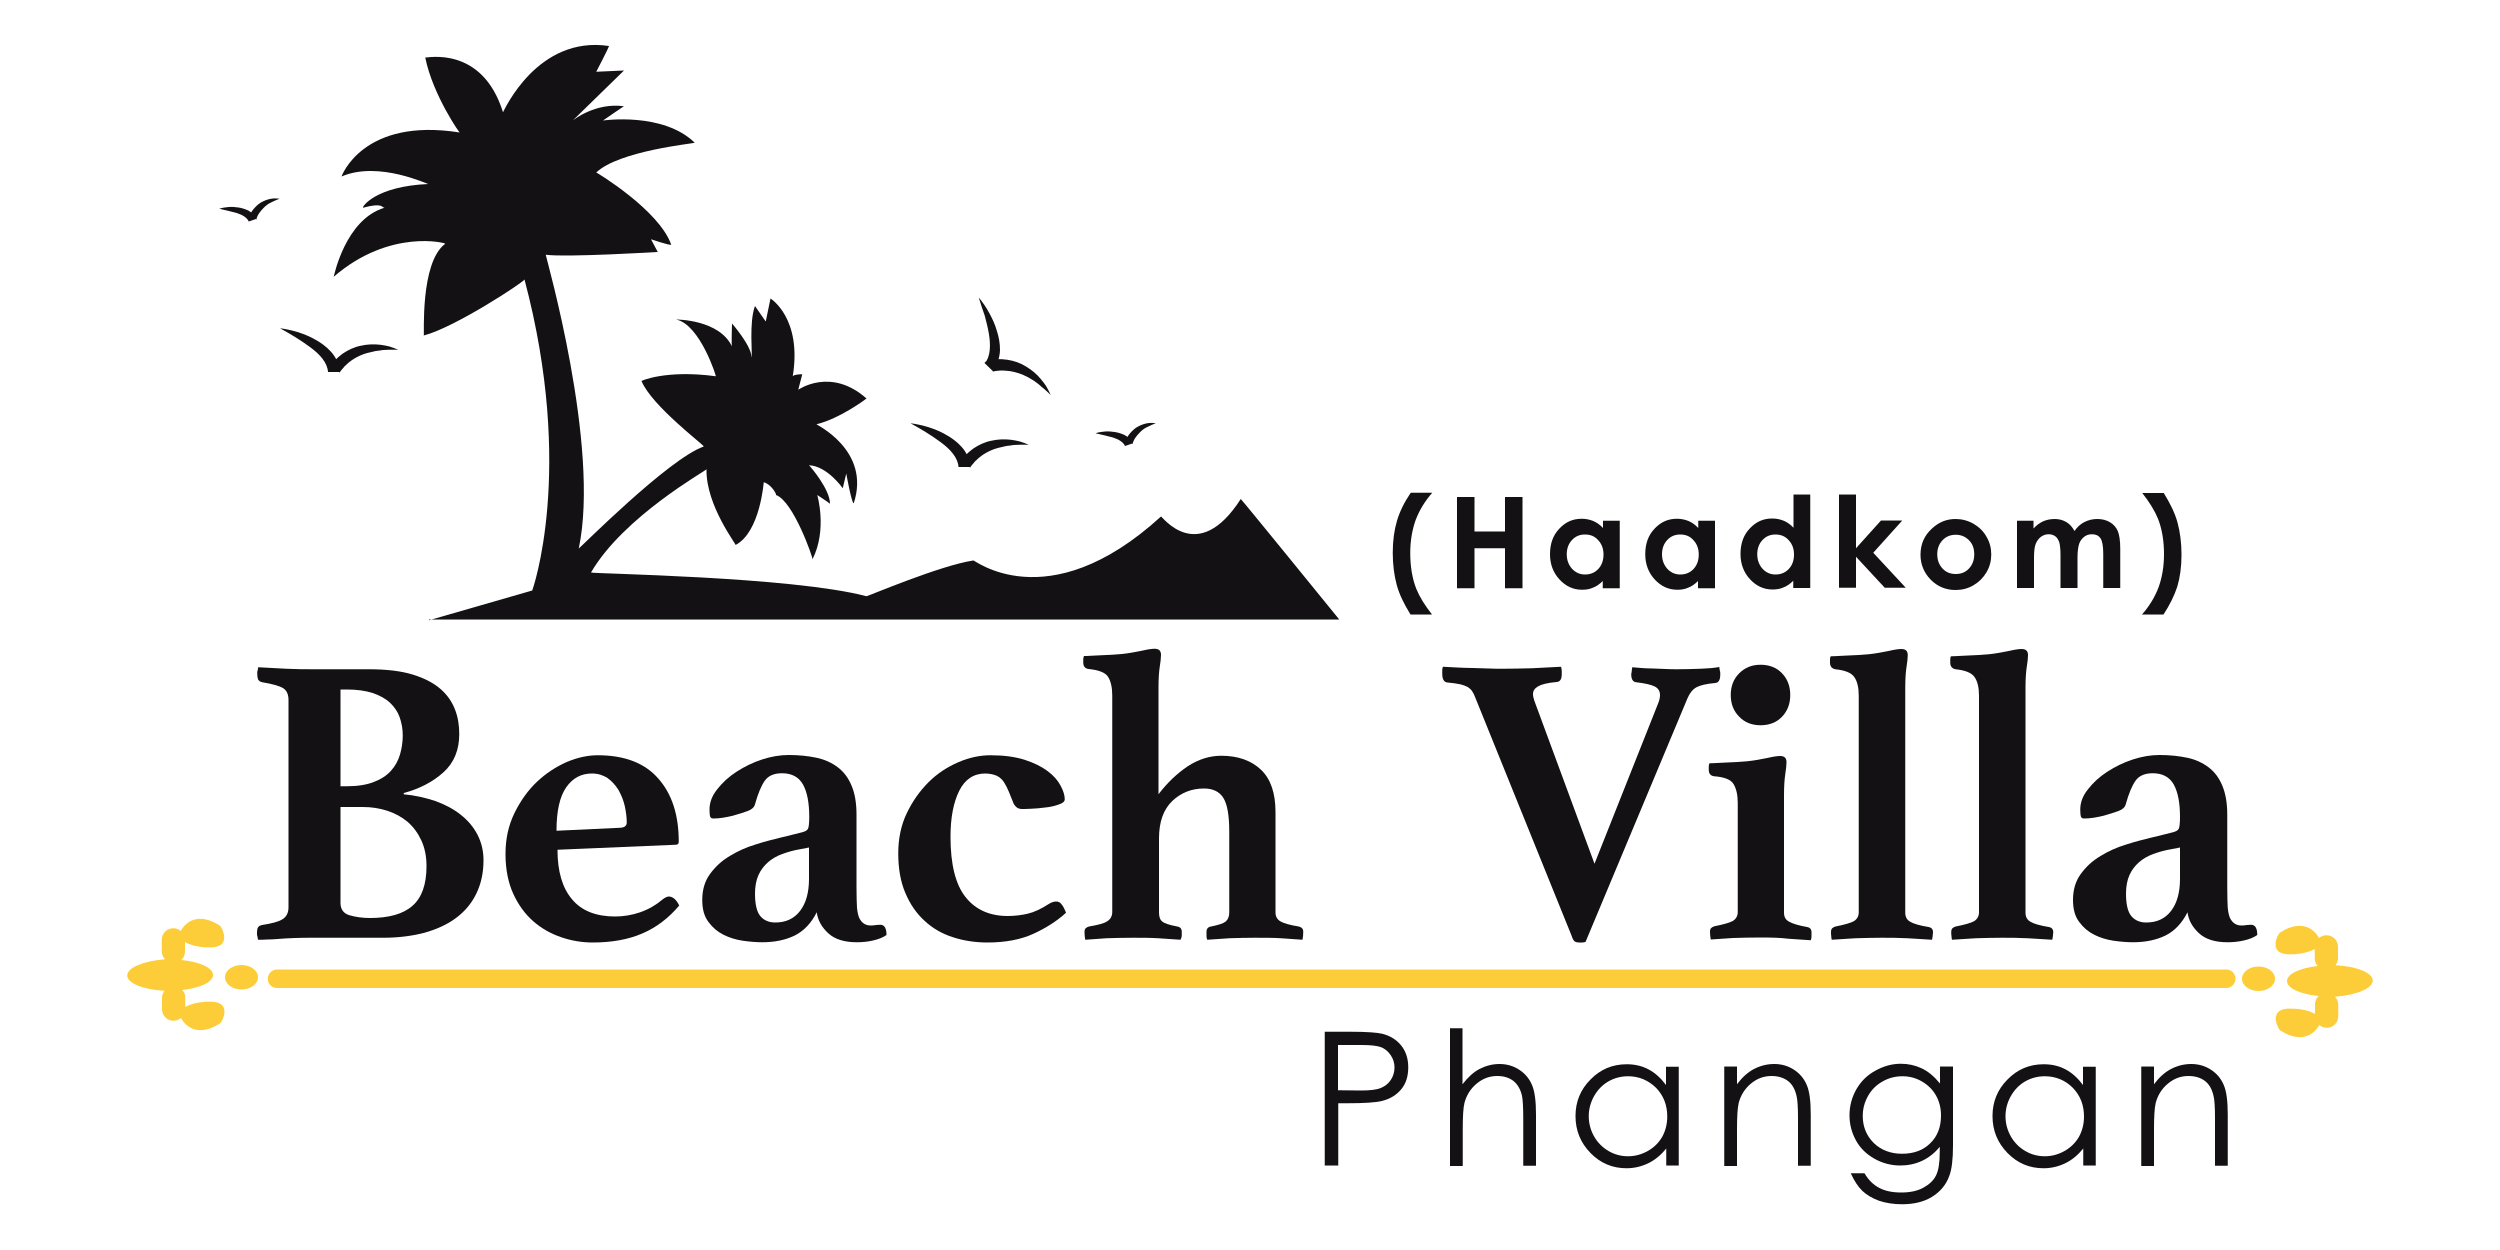 <?xml version="1.0" encoding="UTF-8"?> <!-- Generator: Adobe Illustrator 22.0.1, SVG Export Plug-In . SVG Version: 6.00 Build 0) --> <svg xmlns="http://www.w3.org/2000/svg" xmlns:xlink="http://www.w3.org/1999/xlink" version="1.1" id="Calque_1" x="0px" y="0px" viewBox="0 0 1000 500" style="enable-background:new 0 0 1000 500;" xml:space="preserve"> <style type="text/css"> .st0{fill:#131114;} .st1{fill:#FCCD38;} </style> <g> <g> <g> <path class="st0" d="M161.3,317.7c4.6,0.4,8.9,1.4,12.8,2.7c3.9,1.4,7.3,3.2,10.2,5.5c2.9,2.3,5.1,4.9,6.7,8 c1.6,3.1,2.4,6.5,2.4,10.2c0,5.1-1,9.5-2.9,13.4c-1.9,3.9-4.6,7.1-8.1,9.7c-3.5,2.6-7.7,4.5-12.6,5.9c-5,1.3-10.5,2-16.5,2h-28.6 c-2,0-4.2,0-6.7,0.1c-2.5,0.1-4.8,0.2-7,0.4c-1.3,0.1-2.6,0.2-4,0.2c-1.3,0.1-2.6,0.1-3.8,0.1l-0.2-1.2c-0.1-0.3-0.2-0.6-0.2-0.9 c0-0.3,0-0.5,0-0.7c0-1.2,0.2-2,0.6-2.4c0.4-0.4,0.9-0.6,1.4-0.7c3.9-0.6,6.6-1.3,8.2-2.3c1.6-1,2.4-2.6,2.4-4.8V280 c0-2.2-0.7-3.8-2.1-4.7c-1.4-0.9-4.2-1.7-8.4-2.4c-0.9-0.2-1.4-0.6-1.7-1.2c-0.2-0.6-0.3-1.3-0.3-2.2c0-0.2,0-0.5,0-0.7 c0-0.3,0.1-0.5,0.2-0.7c0-0.4,0.1-0.8,0.2-1.2c3.3,0.2,7,0.4,11.2,0.6c4.1,0.2,7.5,0.2,10.2,0.2h22.8c7.1,0,12.9,0.7,17.5,2.1 c4.6,1.4,8.3,3.3,11.1,5.7c2.8,2.4,4.7,5.2,5.9,8.3c1.2,3.1,1.7,6.4,1.7,9.8c0,6.4-2.1,11.5-6.3,15.3c-4.2,3.8-9.5,6.6-15.9,8.3 V317.7z M138.8,314.5c4.3,0,7.9-0.6,10.7-1.7c2.9-1.1,5.2-2.6,6.9-4.5c1.7-1.9,2.9-4.1,3.6-6.5c0.7-2.4,1.1-5,1.1-7.6 c0-2.5-0.4-4.9-1.2-7.2c-0.8-2.3-2.1-4.2-3.9-5.9c-1.8-1.7-4.1-2.9-6.9-3.9c-2.9-0.9-6.3-1.4-10.3-1.4h-2.6v38.7H138.8z M136.2,361.2c0,2.5,1.2,4.2,3.6,4.9c2.4,0.7,5.1,1.1,8.2,1.1c7.6,0,13.3-1.6,17-4.9c3.7-3.2,5.6-8.5,5.6-15.8 c0-4-0.7-7.4-2.1-10.4c-1.4-3-3.2-5.4-5.5-7.4c-2.3-1.9-5-3.4-8.1-4.4c-3.1-1-6.3-1.5-9.8-1.5h-8.9V361.2z"></path> <path class="st0" d="M265,359.8c1-0.8,1.9-1.2,2.6-1.2c0.5,0,1.2,0.2,1.9,0.7c0.7,0.5,1.5,1.5,2.2,2.9 c-4.3,5.1-9.2,8.8-14.8,11.2c-5.6,2.4-12.2,3.6-19.8,3.6c-4.3,0-8.5-0.7-12.6-2.1c-4.1-1.4-7.9-3.5-11.2-6.4c-3.3-2.9-6-6.6-8-11 c-2-4.4-3.1-9.7-3.1-15.9c0-6.1,1.2-11.5,3.6-16.4c2.4-4.9,5.4-9.1,9-12.5c3.6-3.4,7.6-6,11.9-7.9c4.3-1.8,8.4-2.7,12.4-2.7 c10.7,0,18.8,3.1,24.2,9.3c5.5,6.2,8.2,14.6,8.2,25.3c0,0.8-0.4,1.2-1.2,1.2l-47.3,2c0,8.6,1.9,15.2,5.8,19.8 c3.8,4.6,9.6,6.9,17.3,6.9c3.4,0,6.8-0.6,10-1.7C259.5,363.7,262.4,362,265,359.8z M236.8,309.4c-4.3,0-7.7,1.8-10.3,5.5 c-2.6,3.7-3.9,9.5-3.9,17.4l25.6-1.2c1.6-0.1,2.5-0.8,2.5-2.1c0-2.1-0.3-4.3-0.8-6.6c-0.5-2.3-1.4-4.4-2.5-6.4 c-1.2-1.9-2.6-3.5-4.4-4.8C241.3,310.1,239.2,309.4,236.8,309.4z"></path> <path class="st0" d="M352.1,369.9c1.7,0,2.5,1.4,2.5,4.1c-1.4,1-3.2,1.7-5.4,2.2c-2.1,0.5-4.3,0.7-6.5,0.7c-5,0-8.8-1.2-11.4-3.6 c-2.6-2.4-4.2-5.2-4.6-8.4c-2.2,4.4-5.2,7.5-8.8,9.3c-3.7,1.8-8,2.7-13,2.7c-2.3,0-4.9-0.2-7.7-0.6c-2.8-0.4-5.4-1.2-7.8-2.4 c-2.4-1.2-4.4-2.9-6-5.1c-1.7-2.2-2.5-5.1-2.5-8.8c0-4.1,1-7.5,3.1-10.4c2.1-2.9,4.7-5.3,7.9-7.2c3.1-1.9,6.6-3.5,10.3-4.6 c3.7-1.2,7.3-2.1,10.6-2.9c1.4-0.3,2.9-0.7,4.5-1.1c1.5-0.4,2.8-0.7,3.6-0.9c1.2-0.3,2-0.8,2.3-1.4c0.3-0.6,0.5-2.2,0.5-4.7 c0-5.6-0.8-9.9-2.5-13c-1.7-3-4.5-4.5-8.4-4.5c-3.2,0-5.5,1-6.9,3c-1.4,2-2.7,5.1-3.9,9.4c-0.3,1.2-1.3,2.1-2.9,2.7 c-1.6,0.6-3.6,1.2-6,1.9c-1.3,0.3-2.7,0.6-4,0.8c-1.4,0.2-2.6,0.3-3.7,0.3c-0.7,0-1.1-0.2-1.3-0.7c-0.2-0.5-0.3-1.5-0.3-2.9 c0-2.8,1-5.5,3.1-8.1c2-2.6,4.6-5,7.7-7c3.1-2,6.5-3.7,10.2-4.9c3.7-1.2,7.2-1.8,10.7-1.8c4.1,0,7.8,0.4,11.1,1.1 c3.3,0.7,6.1,2,8.5,3.8c2.4,1.8,4.2,4.2,5.5,7.3c1.3,3,2,6.9,2,11.6v29c0,3.8,0.1,6.7,0.2,8.4c0.2,1.8,0.5,3.1,0.9,4 c1,2,2.5,3,4.6,3c0.9,0,1.6-0.1,2.2-0.2C350.9,370,351.5,369.9,352.1,369.9z M323.6,339l-3.6,0.7c-2.5,0.4-4.9,1.1-7.1,1.9 c-2.2,0.8-4.1,1.9-5.7,3.3c-1.6,1.4-2.9,3.1-3.8,5.1c-0.9,2-1.4,4.5-1.4,7.4c0,4.3,0.7,7.3,2.1,9c1.4,1.7,3.4,2.6,6,2.6 c4.2,0,7.5-1.5,9.9-4.6c2.4-3.1,3.6-7.4,3.6-12.9V339z"></path> <path class="st0" d="M394.1,309.4c-4.6,0-8.1,2.3-10.4,6.9c-2.3,4.6-3.5,10.7-3.5,18.4c0,11,2,19.1,6,24.1 c4,5.1,9.7,7.6,16.9,7.6c2.6,0,5.3-0.3,7.9-0.9c2.6-0.6,5.4-1.9,8.5-3.9c1.1-0.7,2.1-1,3-1c0.9,0,1.6,0.4,2.1,1.1 c0.6,0.7,1.2,1.8,1.8,3.4c-3.6,3.3-8,6.1-13,8.4c-5,2.3-11.2,3.5-18.4,3.5c-4.9,0-9.5-0.7-13.8-2.1c-4.4-1.4-8.2-3.6-11.4-6.6 c-3.3-3-5.8-6.7-7.7-11.2c-1.9-4.5-2.8-9.7-2.8-15.8c0-5.8,1.1-11.2,3.4-16c2.3-4.8,5.2-8.9,8.7-12.4c3.5-3.5,7.5-6.1,11.9-8 c4.4-1.9,8.7-2.8,12.9-2.8c5.3,0,9.8,0.6,13.6,1.8c3.7,1.2,6.8,2.7,9.2,4.5c2.4,1.8,4.1,3.7,5.2,5.8c1.1,2,1.7,3.9,1.7,5.5 c0,0.9-0.8,1.6-2.4,2.1c-1.6,0.6-3.4,1-5.4,1.2c-2,0.3-3.9,0.4-5.7,0.5c-1.8,0.1-3,0.1-3.6,0.1c-1,0-1.8-0.3-2.4-0.9 c-0.6-0.6-1-1.2-1.2-1.9c-0.6-1.4-1.1-2.8-1.7-4.2c-0.6-1.4-1.2-2.6-1.9-3.7c-0.7-1.1-1.7-2-2.9-2.6 C397.5,309.8,395.9,309.4,394.1,309.4z"></path> <path class="st0" d="M472.2,375.9c-2.9-0.2-5.8-0.4-8.9-0.6c-3.1-0.2-6.4-0.2-9.9-0.2c-4.3,0-7.9,0.1-10.8,0.2 c-2.9,0.2-5.8,0.4-8.5,0.6c-0.2-1.1-0.3-2.1-0.3-3.1c0-0.8,0.2-1.3,0.6-1.6c0.4-0.3,0.8-0.5,1.2-0.6c3.5-0.6,6-1.2,7.3-2.1 c1.3-0.8,2-2.1,2-3.7v-86.6c0-3.3-0.6-5.8-1.7-7.5c-1.1-1.7-3.7-2.7-7.8-3.1c-1.4-0.2-2.1-1.1-2.1-2.6c0-0.3,0-0.7,0-1.2 c0-0.5,0.1-1,0.3-1.4c0.7,0,1.6,0,2.9-0.1c1.3-0.1,2.6-0.1,4-0.2c1.4-0.1,2.9-0.1,4.3-0.2c1.4-0.1,2.8-0.2,4-0.3 c2.8-0.3,5.4-0.8,7.9-1.3c2.5-0.6,4.2-0.8,5.1-0.8c1.8,0,2.6,0.8,2.6,2.5c0,1.2-0.2,2.8-0.5,4.7c-0.3,1.9-0.5,4.7-0.5,8.2v42.8 c3.5-4.6,7.4-8.3,11.7-11.2c4.3-2.8,8.8-4.2,13.4-4.2c6.7,0,12,1.9,15.9,5.6c3.9,3.7,5.8,9.4,5.8,16.9V365c0,1.5,0.6,2.7,1.9,3.5 c1.3,0.8,3.7,1.5,7.4,2.1c0.4,0.1,0.9,0.3,1.2,0.6c0.4,0.3,0.6,0.8,0.6,1.6c0,1-0.1,2-0.3,3.1c-2.9-0.2-5.7-0.4-8.6-0.6 c-2.9-0.2-6.4-0.2-10.7-0.2c-3.5,0-6.8,0.1-9.9,0.2c-3.1,0.2-6.1,0.4-8.9,0.6c-0.2-0.4-0.3-0.9-0.3-1.5c0-0.6,0-1.1,0-1.7 c0-1.2,0.6-1.9,1.8-2.1c3-0.6,4.9-1.2,5.9-2c0.9-0.8,1.4-2,1.4-3.6v-32.4c0-6.5-0.8-11-2.4-13.5c-1.6-2.5-4.2-3.7-7.7-3.7 c-5,0-9.2,1.7-12.7,5c-3.5,3.4-5.3,8.3-5.3,15V365c0,1.7,0.4,2.9,1.3,3.6c0.9,0.8,2.9,1.4,6,2c1.2,0.2,1.8,0.9,1.8,2.1 c0,0.6,0,1.1,0,1.7C472.6,374.9,472.5,375.4,472.2,375.9z"></path> <path class="st0" d="M663.2,281.5c0.6-1.4,0.8-2.6,0.8-3.5c0-1.5-0.7-2.7-2.1-3.4c-1.4-0.7-3.9-1.3-7.4-1.7c-1.3-0.1-2-1.2-2-3.1 c0-0.2,0-0.5,0.1-0.7c0.1-0.3,0.1-0.6,0.1-0.9l0.2-1.3c1,0.1,2.2,0.2,3.6,0.3c1.4,0.1,3,0.2,4.7,0.2c1.7,0.1,3.4,0.1,5.1,0.2 c1.7,0.1,3.3,0.1,4.7,0.1c3.2,0,6.3-0.1,9.2-0.2c2.9-0.1,5.4-0.3,7.5-0.7l0.2,1.3c0.1,0.3,0.2,0.7,0.2,1c0,0.3,0,0.6,0,0.8 c0,2.1-0.7,3.2-2,3.3c-3.5,0.3-6,0.9-7.5,1.7c-1.5,0.8-2.7,2.3-3.6,4.4l-40.8,97.5c-0.6,0.1-1,0.2-1.3,0.2c-0.3,0-0.7,0-1.2,0 c-0.9,0-1.5-0.2-1.9-0.5c-0.4-0.3-0.8-1.1-1.2-2.3l-38.7-95.7c-0.3-0.8-0.7-1.5-1.1-2.1c-0.4-0.6-1-1.1-1.7-1.6 c-0.8-0.4-1.8-0.8-3.1-1.1c-1.3-0.3-3-0.5-5-0.7c-1.4-0.1-2.1-1.3-2.1-3.5c0-0.3,0-0.8,0-1.4c0-0.6,0.1-1.1,0.3-1.4 c1.7,0.1,3.5,0.2,5.6,0.3c2.1,0.1,4.2,0.2,6.4,0.2c2.1,0.1,4.2,0.1,6.3,0.2c2,0.1,3.8,0.1,5.4,0.1c3.6,0,7.6-0.1,11.9-0.2 c4.3-0.2,8.2-0.4,11.6-0.6c0.2,0.6,0.3,1.1,0.3,1.7c0,0.6,0,1,0,1.3c0,2-0.7,3-2,3.1c-3.5,0.3-6,0.9-7.4,1.7 c-1.4,0.8-2.1,1.8-2.1,3.1c0,0.8,0.2,1.7,0.5,2.6l24.1,65.3L663.2,281.5z"></path> <path class="st0" d="M704.3,375c-4.3,0-8,0.1-11.1,0.2c-3.1,0.2-6.1,0.4-8.9,0.6c-0.2-1.1-0.3-2.1-0.3-3.1c0-0.8,0.2-1.3,0.6-1.6 c0.4-0.3,0.8-0.5,1.2-0.6c3.5-0.7,6-1.4,7.3-2.1c1.3-0.8,2-2,2-3.6v-43.6c0-3.3-0.6-5.8-1.7-7.6c-1.1-1.8-3.7-2.8-7.8-3.1 c-1.4-0.2-2.1-1.1-2.1-2.6c0-0.3,0-0.7,0-1.2s0.1-1,0.3-1.4c0.7,0,1.6,0,2.9-0.1c1.3-0.1,2.6-0.1,4-0.2c1.4-0.1,2.9-0.1,4.3-0.2 c1.4-0.1,2.8-0.2,4-0.3c2.8-0.3,5.4-0.8,7.9-1.3c2.5-0.6,4.2-0.8,5.1-0.8c1.8,0,2.6,0.8,2.6,2.5c0,1.2-0.2,2.8-0.5,4.8 c-0.3,2-0.5,4.7-0.5,8.3v47.1c0,1.7,0.7,2.9,2.1,3.6c1.4,0.8,3.8,1.5,7.1,2.1c1.2,0.2,1.8,0.9,1.8,2.1c0,0.6,0,1.1,0,1.7 c0,0.6-0.1,1-0.3,1.5c-2.8-0.2-5.7-0.4-8.9-0.6C712.4,375.1,708.6,375,704.3,375z M692.3,278c0-3.5,1.1-6.4,3.4-8.7 c2.3-2.3,5.1-3.4,8.5-3.4c3.5,0,6.4,1.1,8.6,3.4c2.2,2.3,3.3,5.2,3.3,8.7c0,3.5-1.1,6.4-3.3,8.7c-2.2,2.3-5.1,3.4-8.6,3.4 c-3.4,0-6.3-1.1-8.5-3.4C693.4,284.4,692.3,281.5,692.3,278z"></path> <path class="st0" d="M772.8,375.9c-2.9-0.2-6.1-0.4-9.8-0.6s-7.1-0.2-10.3-0.2c-3.5,0-7,0.1-10.5,0.2c-3.5,0.2-6.6,0.4-9.5,0.6 c-0.1-0.4-0.2-0.9-0.2-1.4c-0.1-0.5-0.1-1.1-0.1-1.7c0-0.8,0.2-1.3,0.6-1.6c0.4-0.3,0.8-0.5,1.2-0.6c3.5-0.7,6-1.4,7.3-2.1 c1.3-0.8,2-2,2-3.6v-86.6c0-3.3-0.6-5.8-1.8-7.5c-1.2-1.7-3.7-2.7-7.6-3.1c-1.4-0.3-2.1-1.2-2.1-2.6c0-0.3,0-0.8,0-1.3 c0-0.6,0.1-1,0.3-1.3c0.7,0,1.6,0,2.9-0.1c1.3-0.1,2.6-0.1,4-0.2c1.4-0.1,2.9-0.1,4.3-0.2c1.4-0.1,2.8-0.2,4-0.3 c2.8-0.3,5.4-0.8,7.9-1.3c2.5-0.6,4.2-0.8,5.1-0.8c1.8,0,2.6,0.8,2.6,2.5c0,1.2-0.2,2.8-0.5,4.7c-0.3,1.9-0.5,4.7-0.5,8.2v90.1 c0,1.7,0.7,2.9,2,3.6c1.3,0.8,3.7,1.5,7.3,2.1c1.2,0.2,1.8,0.9,1.8,2.1C773.1,374.3,773,375.3,772.8,375.9z"></path> <path class="st0" d="M820.9,375.9c-2.9-0.2-6.1-0.4-9.8-0.6s-7.1-0.2-10.3-0.2c-3.5,0-7,0.1-10.5,0.2c-3.5,0.2-6.6,0.4-9.5,0.6 c-0.1-0.4-0.2-0.9-0.2-1.4c-0.1-0.5-0.1-1.1-0.1-1.7c0-0.8,0.2-1.3,0.6-1.6c0.4-0.3,0.8-0.5,1.2-0.6c3.5-0.7,6-1.4,7.3-2.1 c1.3-0.8,2-2,2-3.6v-86.6c0-3.3-0.6-5.8-1.8-7.5c-1.2-1.7-3.7-2.7-7.6-3.1c-1.4-0.3-2.1-1.2-2.1-2.6c0-0.3,0-0.8,0-1.3 c0-0.6,0.1-1,0.3-1.3c0.7,0,1.6,0,2.9-0.1c1.3-0.1,2.6-0.1,4-0.2c1.4-0.1,2.9-0.1,4.3-0.2c1.4-0.1,2.8-0.2,4-0.3 c2.8-0.3,5.4-0.8,7.9-1.3c2.5-0.6,4.2-0.8,5.1-0.8c1.8,0,2.6,0.8,2.6,2.5c0,1.2-0.2,2.8-0.5,4.7c-0.3,1.9-0.5,4.7-0.5,8.2v90.1 c0,1.7,0.7,2.9,2,3.6c1.3,0.8,3.7,1.5,7.3,2.1c1.2,0.2,1.8,0.9,1.8,2.1C821.2,374.3,821.1,375.3,820.9,375.9z"></path> <path class="st0" d="M900.4,369.9c1.7,0,2.5,1.4,2.5,4.1c-1.4,1-3.2,1.7-5.4,2.2s-4.3,0.7-6.5,0.7c-5,0-8.8-1.2-11.4-3.6 c-2.6-2.4-4.2-5.2-4.6-8.4c-2.2,4.4-5.2,7.5-8.8,9.3c-3.7,1.8-8,2.7-13,2.7c-2.3,0-4.9-0.2-7.7-0.6c-2.8-0.4-5.4-1.2-7.8-2.4 c-2.4-1.2-4.4-2.9-6-5.1c-1.7-2.2-2.5-5.1-2.5-8.8c0-4.1,1-7.5,3.1-10.4c2.1-2.9,4.7-5.3,7.9-7.2c3.1-1.9,6.6-3.5,10.3-4.6 c3.7-1.2,7.3-2.1,10.6-2.9c1.4-0.3,2.9-0.7,4.5-1.1c1.5-0.4,2.8-0.7,3.6-0.9c1.2-0.3,2-0.8,2.3-1.4c0.3-0.6,0.5-2.2,0.5-4.7 c0-5.6-0.8-9.9-2.5-13c-1.7-3-4.5-4.5-8.4-4.5c-3.2,0-5.5,1-6.9,3c-1.4,2-2.7,5.1-3.9,9.4c-0.3,1.2-1.3,2.1-2.9,2.7 c-1.6,0.6-3.6,1.2-6,1.9c-1.3,0.3-2.7,0.6-4,0.8c-1.4,0.2-2.6,0.3-3.7,0.3c-0.7,0-1.1-0.2-1.3-0.7c-0.2-0.5-0.3-1.5-0.3-2.9 c0-2.8,1-5.5,3.1-8.1c2-2.6,4.6-5,7.7-7c3.1-2,6.5-3.7,10.2-4.9c3.7-1.2,7.2-1.8,10.7-1.8c4.1,0,7.8,0.4,11.1,1.1 c3.3,0.7,6.1,2,8.5,3.8c2.4,1.8,4.2,4.2,5.5,7.3s2,6.9,2,11.6v29c0,3.8,0.1,6.7,0.2,8.4c0.2,1.8,0.5,3.1,0.9,4c1,2,2.5,3,4.6,3 c0.9,0,1.6-0.1,2.2-0.2C899.3,370,899.9,369.9,900.4,369.9z M872,339l-3.6,0.7c-2.5,0.4-4.9,1.1-7.1,1.9 c-2.2,0.8-4.1,1.9-5.7,3.3c-1.6,1.4-2.9,3.1-3.8,5.1c-0.9,2-1.4,4.5-1.4,7.4c0,4.3,0.7,7.3,2.1,9c1.4,1.7,3.4,2.6,6,2.6 c4.2,0,7.5-1.5,9.9-4.6c2.4-3.1,3.6-7.4,3.6-12.9V339z"></path> </g> </g> <path class="st0" d="M171.6,248.1l41.3-11.9c0,0,17.2-47.9-3.1-124.4c-0.4,1.1-27.9,19.2-40.3,22.4c0.3,0.3-1.6-29.2,8.6-36.7 c0.5-0.3-22.2-6.2-44.6,13.2c0,0,4.6-23,20.3-27.6c-1.1,0-0.5-2.2-8.6,0c-0.5-0.3,4.9-8.6,26.2-9.5c0.3,0.5-19.7-9.5-34.8-3 c0,0,8.4-23.8,47.3-17.6c0.5,1.1-10.8-14.9-13.8-30c0.3,0.3,22.7-5.1,31.1,21.9c0.5-0.8,13.8-30.8,42.4-26.5 c0,0.5-5.1,10.3-5.1,10.3l11.1-0.5l-20.5,20c0,0,8.9-7.3,20.5-5.7c0.3-0.3-8.4,5.7-8.4,5.7s24-3.5,36.7,8.9 c-0.3,0.3-30.3,3.2-39.4,11.9c-0.3-0.3,25.1,14.9,30,28.9c-0.8,0.3-8.1-2.2-8.1-2.2l2.7,5.1c0,0-36.7,2.2-44.8,1.1 c0,0.8,21.9,76.7,13.2,117.5c0,0.3,35.9-35.9,50-40.8c0.5-0.3-20.8-16.2-24.9-26.2c-0.3,0,9.7-4.6,29.7-1.9 c0.5,0.8-6.2-20.8-15.9-22.7c0.3,0,17.3,0,22.4,10.8c-0.3,0,0-9.2,0-9.2s7.8,8.9,7.8,13.5c0.5-0.3-1.1-14,1.4-20.5 c0.5,0.8,4.3,6.2,4.3,6.2l1.9-9.2c0,0,12.7,7.8,8.9,31.1c0.5-0.8,3.8-0.8,3.8-0.8l-1.6,6.2c0,0,13-9.2,27.3,3.5 c-0.3,0.3-10.8,8.1-20,10.3c-0.5,0,21.9,10.3,14.9,31.6c-0.8,0.3-3-11.9-3-11.9l-1.4,5.9c0,0-6.2-8.9-13.5-9.2 c0.8,0.8,8.4,9.7,8.4,15.4c-0.5-0.5-5.1-3.5-5.1-3.5s4.1,13.8-1.9,25.7c0.3-0.3-7.6-23.2-14.6-25.7c0.3-0.3-1.9-4.3-4.9-5.1 c0-0.3-1.4,20-11.3,25.1c0.8,0.3-11.9-15.7-11.6-30.3c0,0.5-33.2,18.9-46.2,41.3c0,0.5,80.5,1.6,110.2,9.5 c0.5,0,29.7-12.4,42.7-14.3c-0.5-1.1,29.2,24.3,75.1-17.6c0.3-0.3,14.6,20,31.9-7c0-0.3,39.4,48.2,39.4,48.2H171.6z"></path> <path class="st0" d="M112,131.3c2.5,0.3,4.9,0.9,7.3,1.6c2.4,0.8,4.7,1.7,6.9,3c2.2,1.2,4.4,2.8,6.2,4.8c1.8,2,3.3,4.8,3.4,7.9 l-4.6,0c0-0.5,0.3-1.3,0.4-1.3l0.3-0.6c0.2-0.3,0.4-0.6,0.6-0.9c0.4-0.6,0.9-1.1,1.4-1.6c1-1,2-1.9,3.1-2.7 c2.2-1.5,4.7-2.7,7.3-3.2c2.6-0.6,5.2-0.7,7.8-0.4c0.6,0.1,1.3,0.2,1.9,0.3c0.6,0.1,1.2,0.3,1.8,0.4c1.2,0.4,2.4,0.8,3.5,1.3 l-3.7,0c-1.2,0.1-2.4,0-3.6,0.3l-1.7,0.2l-1.7,0.4c-0.6,0.1-1.1,0.3-1.7,0.4c-0.5,0.2-1.1,0.3-1.6,0.5c-2.1,0.8-4.1,1.9-5.8,3.3 l-1.2,1.1c-0.4,0.4-0.8,0.7-1.1,1.2c-0.4,0.4-0.7,0.8-1,1.2l-0.4,0.6l-0.1,0.2c-0.1,0.2,0.1-0.2,0.1-0.5l-4.6,0 c-0.1-1.8-0.9-3.6-2.2-5.3c-1.3-1.7-3-3.2-4.9-4.6c-1.9-1.4-3.8-2.7-5.9-4C116.3,133.7,114.1,132.5,112,131.3z"></path> <path class="st0" d="M364.2,169.3c2.5,0.3,4.9,0.9,7.3,1.6c2.4,0.8,4.7,1.7,6.9,3c2.2,1.2,4.4,2.8,6.2,4.8c1.8,2,3.3,4.8,3.4,7.9 l-4.6,0c0-0.5,0.3-1.3,0.4-1.3l0.3-0.6c0.2-0.3,0.4-0.6,0.6-0.9c0.4-0.6,0.9-1.1,1.4-1.6c1-1,2-1.9,3.1-2.7 c2.2-1.5,4.7-2.7,7.3-3.2c2.6-0.6,5.2-0.7,7.8-0.4c0.6,0.1,1.3,0.2,1.9,0.3c0.6,0.1,1.2,0.3,1.8,0.4c1.2,0.4,2.4,0.8,3.5,1.3 l-3.7,0c-1.2,0.1-2.4,0-3.6,0.3l-1.7,0.2l-1.7,0.4c-0.6,0.1-1.1,0.3-1.7,0.4c-0.5,0.2-1.1,0.3-1.6,0.5c-2.1,0.8-4.1,1.9-5.8,3.3 l-1.2,1.1c-0.4,0.4-0.8,0.7-1.1,1.2c-0.4,0.4-0.7,0.8-1,1.2l-0.4,0.6l-0.1,0.2c-0.1,0.2,0.1-0.2,0.1-0.5l-4.6,0 c-0.1-1.8-0.9-3.6-2.2-5.3c-1.3-1.7-3-3.2-4.9-4.6c-1.9-1.4-3.8-2.7-5.9-4C368.5,171.7,366.3,170.5,364.2,169.3z"></path> <path class="st0" d="M391.5,119c1.6,1.9,3,4,4.2,6.2c1.2,2.2,2.3,4.5,3,7c0.8,2.4,1.3,5,1.3,7.8c-0.1,2.7-0.9,5.8-2.9,8.2l-3.3-3.2 c0.4-0.3,1.1-0.7,1.2-0.7l0.6-0.2c0.4-0.1,0.7-0.2,1.1-0.2c0.7-0.1,1.4-0.2,2.1-0.2c1.4-0.1,2.7,0,4.1,0.2c2.7,0.4,5.3,1.3,7.5,2.7 c2.3,1.4,4.3,3,5.9,5c0.4,0.5,0.8,1,1.2,1.5c0.4,0.5,0.7,1,1.1,1.6c0.6,1.1,1.2,2.2,1.7,3.3l-2.7-2.5c-1-0.7-1.8-1.6-2.8-2.3 l-1.4-1l-1.5-0.9c-0.5-0.3-1-0.6-1.5-0.8c-0.5-0.2-1-0.5-1.5-0.7c-2.1-0.8-4.3-1.4-6.4-1.5l-1.6-0.1c-0.5,0-1.1,0-1.6,0.1 c-0.5,0-1,0.1-1.6,0.2l-0.7,0.2l-0.2,0.1c-0.2,0.1,0.3-0.1,0.4-0.3l-3.3-3.2c1.2-1.4,1.8-3.2,2-5.4c0.2-2.1,0-4.4-0.4-6.7 c-0.4-2.3-1-4.6-1.6-6.9C393,123.7,392.2,121.4,391.5,119z"></path> <path class="st0" d="M87.7,83.5c1.2-0.4,2.5-0.6,3.8-0.7c1.3-0.1,2.6,0,3.9,0.2c1.3,0.2,2.6,0.6,3.9,1.2c1.3,0.7,2.5,1.8,3.2,3.3 l-2.9,1c-0.2-0.9,0-0.9,0-1.2l0.1-0.6c0.1-0.4,0.2-0.7,0.4-1c0.3-0.7,0.7-1.3,1.1-1.8c0.9-1.1,1.9-2.1,3-2.8 c1.2-0.7,2.4-1.2,3.7-1.5c1.3-0.3,2.6-0.3,3.9-0.1c-1.2,0.5-2.3,0.9-3.4,1.5c-1.1,0.5-2,1.2-2.8,2c-0.8,0.8-1.5,1.6-2.1,2.5 c-0.3,0.5-0.5,0.9-0.7,1.4c-0.1,0.2-0.2,0.5-0.2,0.7l-0.1,0.3l0,0.1c0,0.1,0-0.2-0.1-0.4l-2.9,1c-0.3-0.7-0.9-1.4-1.8-2 c-0.8-0.6-1.9-1-3-1.4C92.6,84.6,90.2,84.1,87.7,83.5z"></path> <path class="st0" d="M438.2,173.3c1.2-0.4,2.5-0.6,3.8-0.7c1.3-0.1,2.6,0,3.9,0.2c1.3,0.2,2.6,0.6,3.9,1.2c1.3,0.7,2.5,1.8,3.2,3.3 l-2.9,1c-0.2-0.9,0-0.9,0-1.2l0.1-0.6c0.1-0.4,0.2-0.7,0.4-1c0.3-0.7,0.7-1.3,1.1-1.8c0.9-1.1,1.9-2.1,3-2.8 c1.2-0.7,2.4-1.2,3.7-1.5c1.3-0.3,2.6-0.3,3.9-0.1c-1.2,0.5-2.3,0.9-3.4,1.5c-1.1,0.5-2,1.2-2.8,2c-0.8,0.8-1.5,1.6-2.1,2.5 c-0.3,0.5-0.5,0.9-0.7,1.4c-0.1,0.2-0.2,0.5-0.2,0.7l-0.1,0.3l0,0.1c0,0.1,0-0.2-0.1-0.4l-2.9,1c-0.3-0.7-0.9-1.4-1.8-2 c-0.8-0.6-1.9-1-3-1.4C443.1,174.4,440.7,173.9,438.2,173.3z"></path> <g> <g> <path class="st0" d="M564.3,197.1h8.6c-2.9,3.3-5.1,6.9-6.6,10.8c-1.4,3.9-2.2,8.3-2.2,13.3c0,5.4,0.8,10.2,2.4,14.3 c1.3,3.2,3.4,6.6,6.3,10.3h-8.6c-2.6-4.2-4.5-8.1-5.5-11.8c-1-3.7-1.6-8-1.6-12.9c0-4.9,0.6-9.1,1.7-12.8 C559.9,204.6,561.7,200.9,564.3,197.1z"></path> <path class="st0" d="M582.8,198.8h7v13.8h12.2v-13.8h7v36.5h-7v-16h-12.2v16h-7V198.8z"></path> <path class="st0" d="M641.1,208.3h6.8v27h-6.8v-2.9c-1.3,1.3-2.6,2.2-4,2.7c-1.3,0.6-2.8,0.8-4.3,0.8c-3.5,0-6.5-1.4-9-4.1 c-2.5-2.7-3.8-6.1-3.8-10.1c0-4.2,1.2-7.6,3.7-10.2c2.5-2.7,5.4-4,9-4c1.6,0,3.1,0.3,4.6,0.9c1.4,0.6,2.7,1.5,3.9,2.8V208.3z M634,213.8c-2.1,0-3.8,0.7-5.2,2.2c-1.4,1.5-2.1,3.4-2.1,5.7c0,2.3,0.7,4.2,2.1,5.8c1.4,1.5,3.1,2.3,5.2,2.3 c2.1,0,3.9-0.7,5.3-2.2c1.4-1.5,2.1-3.4,2.1-5.8c0-2.3-0.7-4.2-2.1-5.7C637.9,214.5,636.2,213.8,634,213.8z"></path> <path class="st0" d="M679.2,208.3h6.8v27h-6.8v-2.9c-1.3,1.3-2.6,2.2-4,2.7c-1.3,0.6-2.8,0.8-4.3,0.8c-3.5,0-6.5-1.4-9-4.1 c-2.5-2.7-3.8-6.1-3.8-10.1c0-4.2,1.2-7.6,3.7-10.2c2.5-2.7,5.4-4,9-4c1.6,0,3.1,0.3,4.6,0.9c1.4,0.6,2.7,1.5,3.9,2.8V208.3z M672.1,213.8c-2.1,0-3.8,0.7-5.2,2.2c-1.4,1.5-2.1,3.4-2.1,5.7c0,2.3,0.7,4.2,2.1,5.8c1.4,1.5,3.1,2.3,5.2,2.3 c2.1,0,3.9-0.7,5.3-2.2c1.4-1.5,2.1-3.4,2.1-5.8c0-2.3-0.7-4.2-2.1-5.7C676,214.5,674.3,213.8,672.1,213.8z"></path> <path class="st0" d="M717.3,197.8h6.8v37.4h-6.8v-2.9c-1.3,1.3-2.6,2.2-4,2.7c-1.3,0.6-2.8,0.8-4.3,0.8c-3.5,0-6.5-1.4-9-4.1 c-2.5-2.7-3.8-6.1-3.8-10.1c0-4.2,1.2-7.6,3.7-10.2c2.5-2.7,5.4-4,9-4c1.6,0,3.1,0.3,4.6,0.9c1.4,0.6,2.7,1.5,3.9,2.8V197.8z M710.2,213.8c-2.1,0-3.8,0.7-5.2,2.2c-1.4,1.5-2.1,3.4-2.1,5.7c0,2.3,0.7,4.2,2.1,5.8c1.4,1.5,3.1,2.3,5.2,2.3 c2.1,0,3.9-0.7,5.3-2.2c1.4-1.5,2.1-3.4,2.1-5.8c0-2.3-0.7-4.2-2.1-5.7C714.1,214.5,712.3,213.8,710.2,213.8z"></path> <path class="st0" d="M735.6,197.8h6.8v21.5l10-11.1h8.5l-11.6,12.9l13,14h-8.4l-11.5-12.4v12.4h-6.8V197.8z"></path> <path class="st0" d="M782.2,207.6c2.5,0,4.9,0.6,7.2,1.9c2.2,1.3,4,3,5.2,5.2c1.3,2.2,1.9,4.5,1.9,7.1c0,2.5-0.6,4.9-1.9,7.1 c-1.3,2.2-3,3.9-5.2,5.2s-4.6,1.9-7.2,1.9c-3.9,0-7.2-1.4-9.9-4.1c-2.7-2.8-4.1-6.1-4.1-10c0-4.2,1.5-7.7,4.6-10.5 C775.6,208.8,778.7,207.6,782.2,207.6z M782.3,213.9c-2.1,0-3.9,0.7-5.3,2.2c-1.4,1.5-2.1,3.3-2.1,5.6c0,2.3,0.7,4.2,2.1,5.7 c1.4,1.5,3.1,2.2,5.3,2.2s3.9-0.7,5.3-2.2c1.4-1.5,2.1-3.4,2.1-5.7s-0.7-4.2-2.1-5.6C786.2,214.7,784.5,213.9,782.3,213.9z"></path> <path class="st0" d="M806.6,208.3h6.8v3.1c1.2-1.3,2.4-2.2,3.9-2.9c1.4-0.6,3-0.9,4.6-0.9c1.7,0,3.2,0.4,4.6,1.2 c1.4,0.8,2.4,2,3.3,3.6c1.1-1.6,2.4-2.8,4-3.6c1.6-0.8,3.3-1.2,5.1-1.2c1.9,0,3.6,0.4,5.1,1.3c1.5,0.9,2.5,2.1,3.1,3.5 c0.6,1.4,1,3.8,1,7v15.8h-6.8v-13.7c0-3.1-0.4-5.1-1.1-6.2c-0.8-1.1-1.9-1.6-3.4-1.6c-1.2,0-2.2,0.3-3.1,1 c-0.9,0.7-1.6,1.6-2,2.7c-0.4,1.2-0.7,3-0.7,5.6v12.2h-6.8v-13.1c0-2.4-0.2-4.2-0.5-5.2c-0.4-1.1-0.9-1.9-1.6-2.4 c-0.7-0.5-1.6-0.8-2.6-0.8c-1.1,0-2.1,0.3-3.1,1c-0.9,0.7-1.6,1.6-2.1,2.8c-0.5,1.2-0.7,3.1-0.7,5.7v12h-6.8V208.3z"></path> <path class="st0" d="M865.4,245.8h-8.6c2.9-3.3,5.1-6.9,6.6-10.8c1.4-3.9,2.2-8.3,2.2-13.3c0-5.4-0.8-10.1-2.4-14.2 c-1.3-3.2-3.4-6.6-6.3-10.3h8.6c2.6,4.2,4.5,8.1,5.5,11.8c1,3.7,1.6,8,1.6,12.9c0,4.9-0.6,9.1-1.7,12.8 C869.7,238.3,867.9,242,865.4,245.8z"></path> </g> </g> <g> <g> <path class="st0" d="M529.8,412.7h10.7c6.1,0,10.2,0.3,12.4,0.8c3.1,0.8,5.6,2.3,7.5,4.6c1.9,2.3,2.9,5.3,2.9,8.8 c0,3.6-0.9,6.5-2.8,8.8c-1.9,2.3-4.5,3.9-7.8,4.7c-2.4,0.6-7,0.9-13.6,0.9h-3.8v24.9h-5.4V412.7z M535.2,417.9v18.2l9.1,0.1 c3.7,0,6.3-0.3,8-1c1.7-0.7,3-1.7,4-3.2c1-1.5,1.5-3.2,1.5-5c0-1.8-0.5-3.4-1.5-4.9c-1-1.5-2.3-2.6-3.8-3.2 c-1.6-0.6-4.2-0.9-7.8-0.9H535.2z"></path> <path class="st0" d="M579.9,411.3h5.1v22.4c2.1-2.7,4.3-4.8,6.8-6.1c2.5-1.3,5.2-2,8-2c3,0,5.6,0.8,7.9,2.3 c2.3,1.5,4,3.5,5.1,6.1c1.1,2.5,1.6,6.5,1.6,11.9v20.4h-5.1v-18.9c0-4.6-0.2-7.6-0.5-9.1c-0.6-2.6-1.8-4.6-3.4-5.9 c-1.7-1.3-3.8-2-6.5-2c-3.1,0-5.8,1-8.3,3.1c-2.4,2-4,4.6-4.8,7.6c-0.5,1.9-0.7,5.5-0.7,10.8v14.5h-5.1V411.3z"></path> <path class="st0" d="M671.5,426.6v39.6h-5v-6.8c-2.1,2.6-4.5,4.6-7.2,5.9c-2.7,1.3-5.6,2-8.7,2c-5.6,0-10.4-2-14.4-6.1 c-4-4.1-6-9-6-14.8c0-5.7,2-10.6,6-14.6c4-4.1,8.8-6.1,14.5-6.1c3.3,0,6.2,0.7,8.8,2.1c2.6,1.4,4.9,3.5,6.9,6.2v-7.3H671.5z M651.2,430.5c-2.8,0-5.5,0.7-7.9,2.1c-2.4,1.4-4.3,3.4-5.7,5.9c-1.4,2.5-2.1,5.2-2.1,8c0,2.8,0.7,5.5,2.1,8 c1.4,2.5,3.4,4.5,5.8,5.9c2.4,1.4,5,2.1,7.8,2.1c2.8,0,5.4-0.7,7.9-2.1s4.4-3.3,5.8-5.7c1.3-2.4,2-5.1,2-8.1 c0-4.6-1.5-8.4-4.5-11.5C659.3,432.1,655.6,430.5,651.2,430.5z"></path> <path class="st0" d="M689.7,426.6h5.1v7.1c2-2.7,4.3-4.8,6.8-6.1c2.5-1.3,5.2-2,8.1-2c3,0,5.6,0.8,7.9,2.3c2.3,1.5,4,3.5,5.1,6.1 c1.1,2.5,1.6,6.5,1.6,11.9v20.4h-5.1v-18.9c0-4.6-0.2-7.6-0.6-9.1c-0.6-2.6-1.7-4.6-3.4-5.9c-1.7-1.3-3.9-2-6.6-2 c-3.1,0-5.8,1-8.3,3.1c-2.4,2-4,4.6-4.8,7.6c-0.5,2-0.7,5.6-0.7,10.8v14.5h-5.1V426.6z"></path> <path class="st0" d="M776.1,426.6h5.1v31.6c0,5.6-0.5,9.6-1.5,12.2c-1.3,3.6-3.7,6.4-7,8.4c-3.3,2-7.3,2.9-11.9,2.9 c-3.4,0-6.5-0.5-9.2-1.4c-2.7-1-4.9-2.3-6.6-3.9c-1.7-1.6-3.3-4-4.7-7.1h5.5c1.5,2.6,3.5,4.6,5.8,5.8c2.4,1.3,5.3,1.9,8.9,1.9 c3.5,0,6.4-0.6,8.8-1.9c2.4-1.3,4.1-2.9,5.1-4.9c1-2,1.5-5.1,1.5-9.5v-2c-1.9,2.4-4.3,4.3-7,5.6c-2.8,1.3-5.7,1.9-8.8,1.9 c-3.6,0-7.1-0.9-10.3-2.7c-3.2-1.8-5.7-4.2-7.4-7.3s-2.6-6.4-2.6-10.1c0-3.7,0.9-7.1,2.7-10.3c1.8-3.2,4.3-5.7,7.6-7.5 c3.2-1.8,6.6-2.8,10.2-2.8c3,0,5.7,0.6,8.3,1.8c2.6,1.2,5,3.2,7.4,6.1V426.6z M761,430.5c-2.9,0-5.6,0.7-8,2.1 c-2.5,1.4-4.4,3.3-5.8,5.8c-1.4,2.5-2.1,5.1-2.1,8c0,4.3,1.5,7.9,4.4,10.8c2.9,2.8,6.7,4.3,11.3,4.3c4.7,0,8.5-1.4,11.3-4.2 c2.9-2.8,4.3-6.5,4.3-11.1c0-3-0.7-5.7-2-8c-1.3-2.3-3.2-4.2-5.6-5.6C766.4,431.2,763.8,430.5,761,430.5z"></path> <path class="st0" d="M838.3,426.6v39.6h-5v-6.8c-2.1,2.6-4.5,4.6-7.2,5.9c-2.7,1.3-5.6,2-8.7,2c-5.6,0-10.4-2-14.4-6.1 c-4-4.1-6-9-6-14.8c0-5.7,2-10.6,6-14.6c4-4.1,8.8-6.1,14.5-6.1c3.3,0,6.2,0.7,8.8,2.1c2.6,1.4,4.9,3.5,6.9,6.2v-7.3H838.3z M817.9,430.5c-2.8,0-5.5,0.7-7.9,2.1c-2.4,1.4-4.3,3.4-5.7,5.9c-1.4,2.5-2.1,5.2-2.1,8c0,2.8,0.7,5.5,2.1,8 c1.4,2.5,3.4,4.5,5.8,5.9c2.4,1.4,5,2.1,7.8,2.1c2.8,0,5.4-0.7,7.9-2.1c2.5-1.4,4.4-3.3,5.8-5.7c1.3-2.4,2-5.1,2-8.1 c0-4.6-1.5-8.4-4.5-11.5C826.1,432.1,822.3,430.5,817.9,430.5z"></path> <path class="st0" d="M856.5,426.6h5.1v7.1c2-2.7,4.3-4.8,6.8-6.1c2.5-1.3,5.2-2,8.1-2c3,0,5.6,0.8,7.9,2.3c2.3,1.5,4,3.5,5.1,6.1 c1.1,2.5,1.6,6.5,1.6,11.9v20.4h-5.1v-18.9c0-4.6-0.2-7.6-0.6-9.1c-0.6-2.6-1.7-4.6-3.4-5.9c-1.7-1.3-3.9-2-6.6-2 c-3.1,0-5.8,1-8.3,3.1c-2.4,2-4,4.6-4.8,7.6c-0.5,2-0.7,5.6-0.7,10.8v14.5h-5.1V426.6z"></path> </g> </g> <g> <g> <path class="st1" d="M890.5,395.2H110.8c-2.1,0-3.7-1.7-3.7-3.7s1.7-3.7,3.7-3.7h779.7c2.1,0,3.7,1.7,3.7,3.7 S892.5,395.2,890.5,395.2z"></path> <g> <ellipse class="st1" cx="96.6" cy="390.9" rx="6.6" ry="4.9"></ellipse> </g> <path class="st1" d="M50.9,390.2c0,3.1,6.5,5.7,14.9,6.1c-0.6,0.8-1,1.8-1,2.8v4.6c0,2.6,2.1,4.6,4.6,4.6h0c1.1,0,2.2-0.4,3-1.1 c0,0,4.4,9.4,15.7,2.1c0.3,0.1,6-9.4-5.4-8.6c0.2-0.1-5.5,0.2-8.6,2.1v-3.8c0-1.2-0.4-2.2-1.2-3c7.1-0.8,12.3-3.1,12.3-6 c0-2.9-5.4-5.3-12.7-6c0.9-0.8,1.5-2,1.5-3.4v-3.8c3.1,2,8.8,2.2,8.6,2.1c11.4,0.9,5.7-8.7,5.4-8.6c-11.3-7.3-15.7,2.1-15.7,2.1 c-0.8-0.7-1.8-1.1-3-1.1h0c-2.6,0-4.6,2.1-4.6,4.6v4.6c0,1.2,0.5,2.4,1.3,3.2C57.5,384.4,50.9,387,50.9,390.2z"></path> <g> <ellipse class="st1" cx="903.4" cy="391.5" rx="6.6" ry="4.9"></ellipse> </g> <path class="st1" d="M949.1,392.2c0-3.1-6.5-5.7-14.9-6.1c0.6-0.8,1-1.8,1-2.8v-4.6c0-2.6-2.1-4.6-4.6-4.6h0 c-1.1,0-2.2,0.4-3,1.1c0,0-4.4-9.4-15.7-2.1c-0.3-0.1-6,9.4,5.4,8.6c-0.2,0.1,5.5-0.2,8.6-2.1v3.8c0,1.2,0.4,2.2,1.2,3 c-7.1,0.8-12.3,3.1-12.3,6c0,2.9,5.4,5.3,12.7,6c-0.9,0.8-1.5,2-1.5,3.4v3.8c-3.1-2-8.8-2.2-8.6-2.1c-11.4-0.9-5.7,8.7-5.4,8.6 c11.3,7.3,15.7-2.1,15.7-2.1c0.8,0.7,1.8,1.1,3,1.1h0c2.6,0,4.6-2.1,4.6-4.6v-4.6c0-1.2-0.5-2.4-1.3-3.2 C942.5,398,949.1,395.4,949.1,392.2z"></path> </g> </g> </g> </svg> 